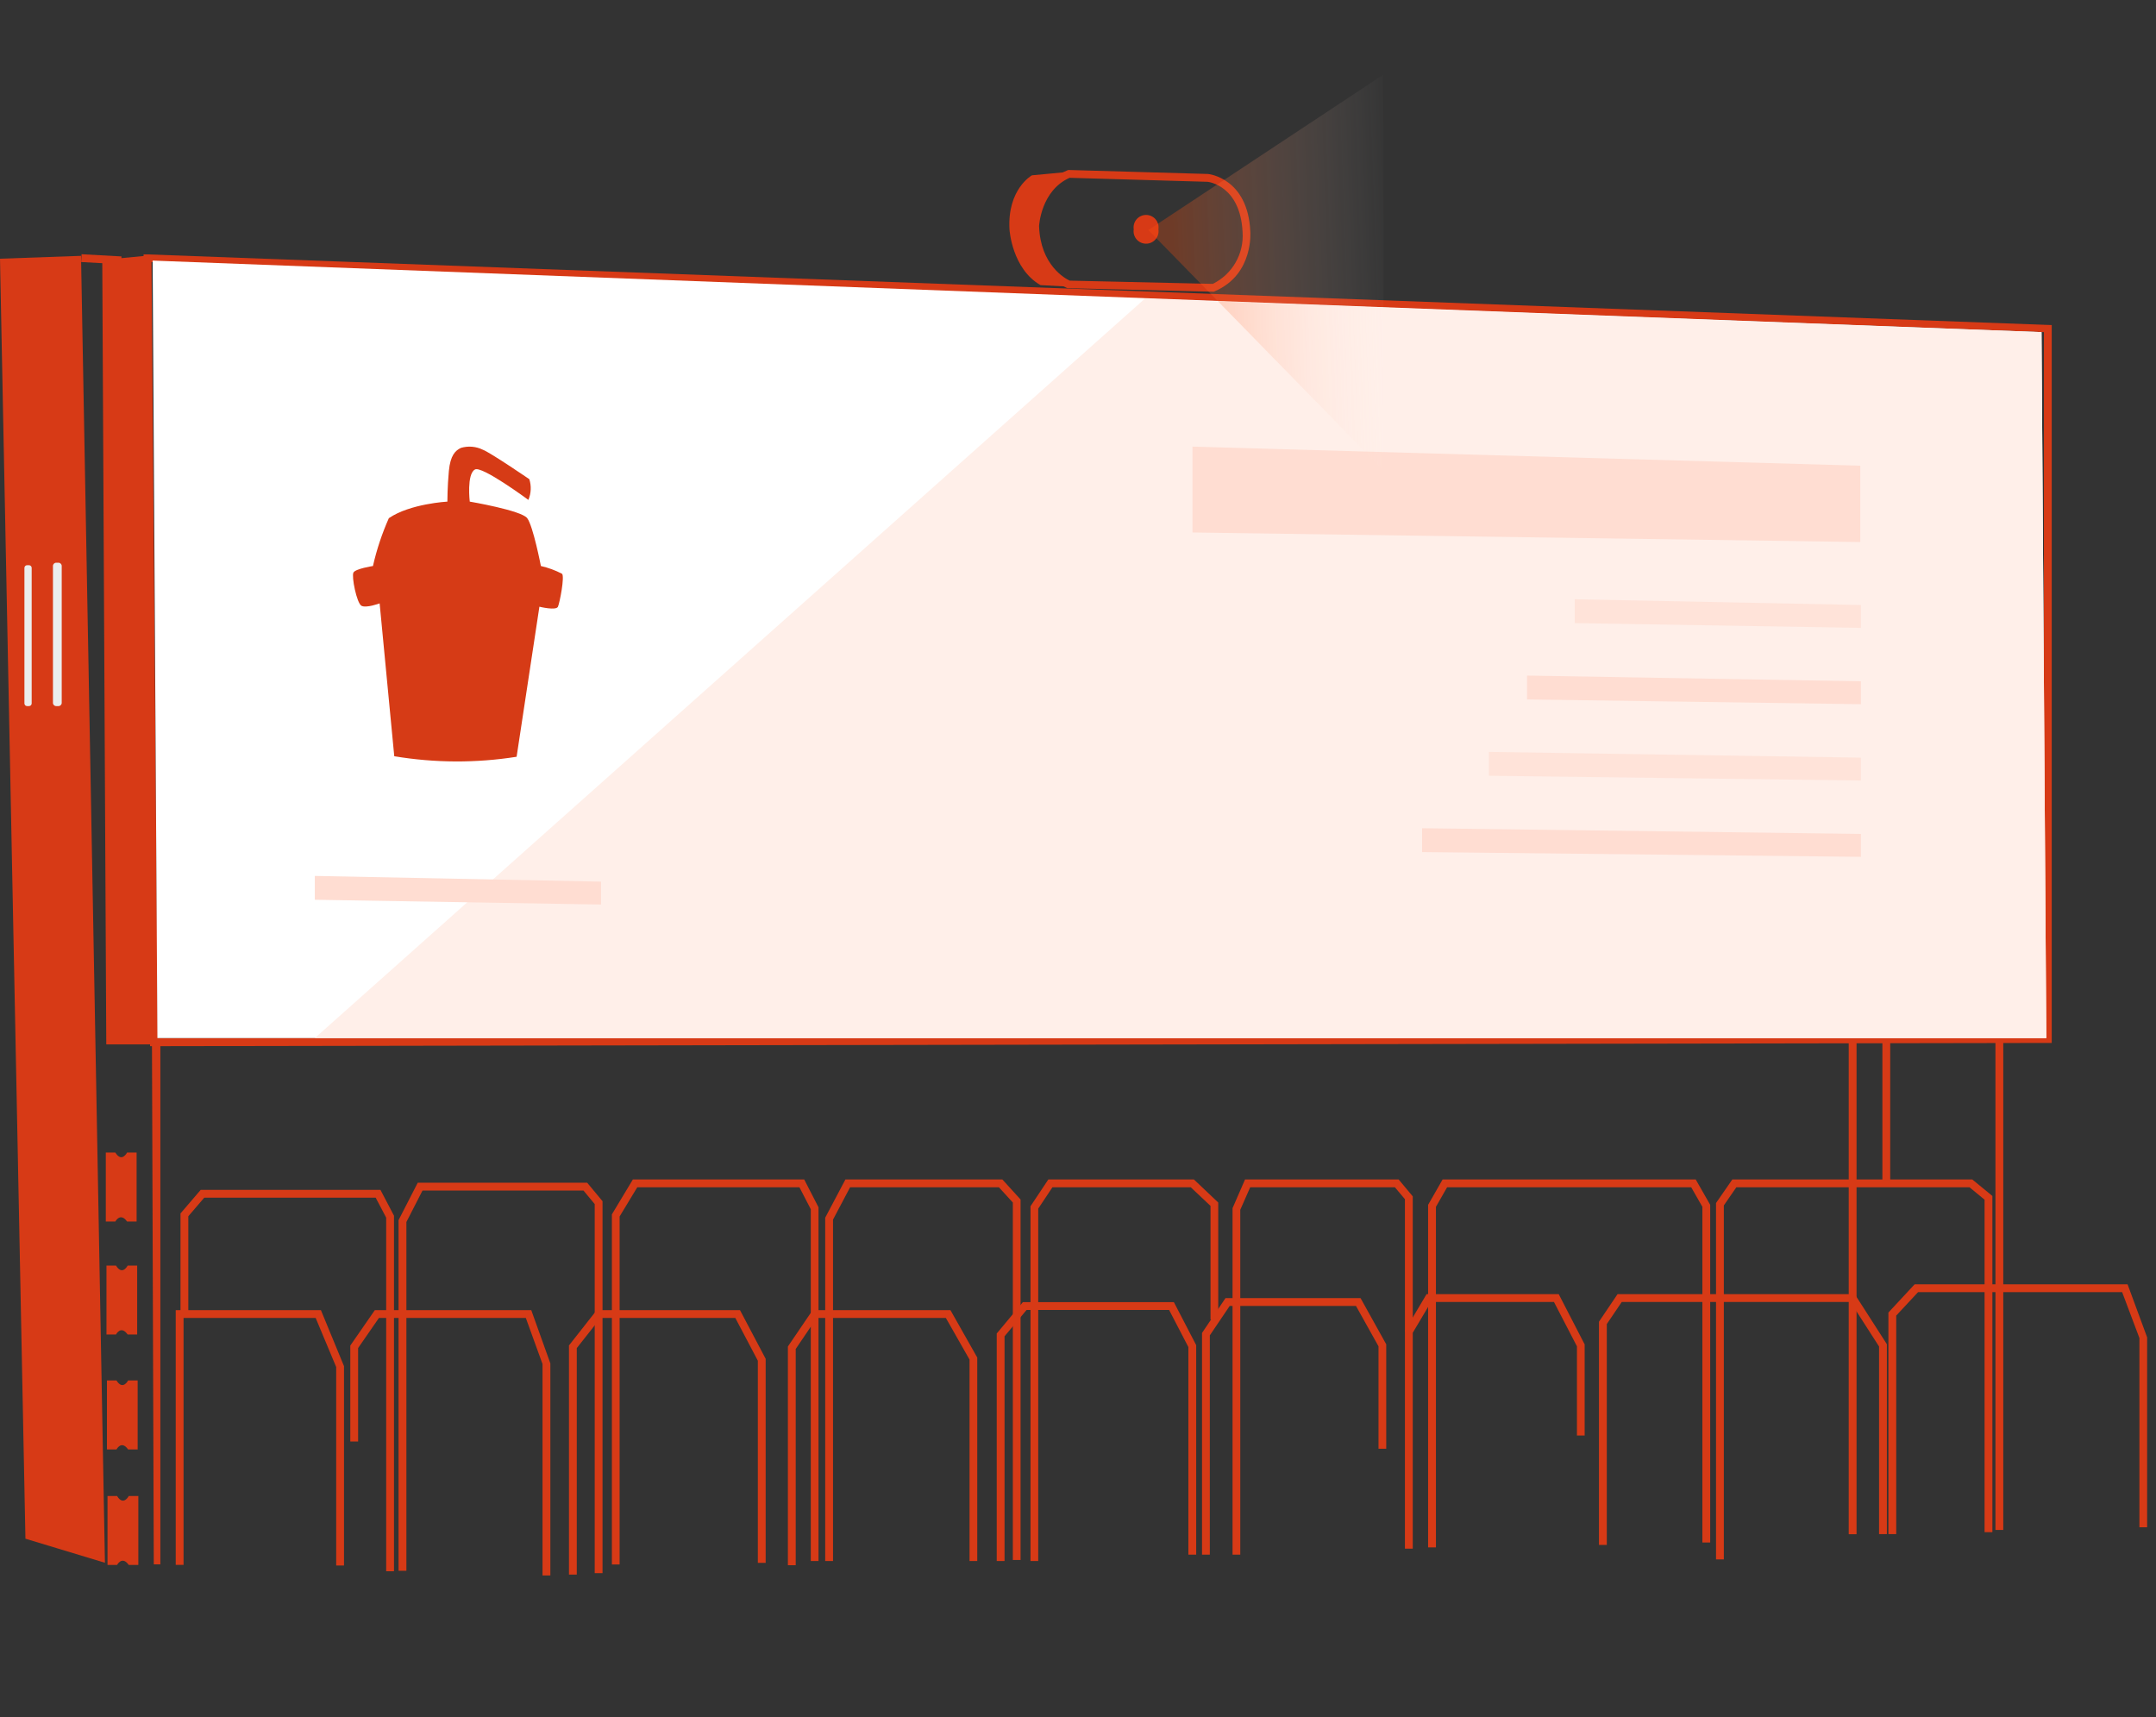 <svg width="226" height="180" viewBox="0 0 226 180" fill="none" xmlns="http://www.w3.org/2000/svg">
<rect x="0" y="0" width="226" height="180" fill="#333333" stroke="none"/>
<path d="M127.25 30.578H127.16L111.89 30.208C111.74 30.148 108.27 28.708 108.1 23.708C108.1 23.498 108.32 19.368 111.88 17.858L112 17.818L126.63 18.238C126.7 18.238 130.8 18.678 131.06 24.238C131.06 24.238 131.46 28.738 127.37 30.518L127.25 30.578ZM112.13 29.418L127.13 29.758C128.132 29.265 128.965 28.483 129.521 27.514C130.077 26.545 130.331 25.432 130.25 24.318C130.01 19.418 126.62 19.058 126.58 19.058L112.12 18.638C109.12 19.978 108.92 23.638 108.92 23.708C109.06 27.818 111.69 29.218 112.13 29.418Z" fill="#D73A16"/>
<path d="M112 18.018L108.17 18.378C108.17 18.378 105.57 19.818 105.82 24.068C105.82 24.068 106.07 28.168 109.07 29.888L112.07 30.048C110.894 29.302 109.949 28.244 109.342 26.992C108.734 25.739 108.488 24.342 108.63 22.958C108.71 21.911 109.064 20.905 109.655 20.038C110.247 19.171 111.055 18.474 112 18.018V18.018Z" fill="#D73A16"/>
<path d="M121.43 24.038C121.458 24.224 121.446 24.415 121.394 24.596C121.342 24.778 121.251 24.946 121.128 25.089C121.005 25.232 120.853 25.347 120.681 25.426C120.51 25.505 120.323 25.545 120.135 25.545C119.946 25.545 119.759 25.505 119.588 25.426C119.416 25.347 119.264 25.232 119.141 25.089C119.018 24.946 118.927 24.778 118.875 24.596C118.823 24.415 118.811 24.224 118.84 24.038C118.811 23.851 118.823 23.661 118.875 23.479C118.927 23.298 119.018 23.13 119.141 22.986C119.264 22.843 119.416 22.728 119.588 22.65C119.759 22.571 119.946 22.53 120.135 22.53C120.323 22.53 120.51 22.571 120.681 22.65C120.853 22.728 121.005 22.843 121.128 22.986C121.251 23.13 121.342 23.298 121.394 23.479C121.446 23.661 121.458 23.851 121.43 24.038V24.038Z" fill="#D73A16"/>
<path d="M15.73 109.668L15.05 26.668H15.48L215.07 34.078V109.328H214.66L15.73 109.668ZM15.88 27.478L16.54 108.818L214.25 108.478V34.818L15.88 27.478Z" fill="#D73A16"/>
<path d="M15.26 26.818L10.72 27.248L11.14 109.478H15.93" fill="#D73A16"/>
<path d="M16.81 109.478V163.988H16.12C16.046 142.657 16.004 130.698 15.93 109.368L16.81 109.478Z" fill="#D73A16"/>
<path d="M0 27.12L8.493 26.819L11 163.819L2.666 161.296L0 27.12Z" fill="#D73A16"/>
<path d="M8.552 26.649L8.507 27.468L12.69 27.701L12.736 26.882L8.552 26.649Z" fill="#D73A16"/>
<path d="M3.04 59.248H2.84C2.685 59.248 2.56 59.373 2.56 59.528V73.738C2.56 73.892 2.685 74.018 2.84 74.018H3.04C3.194 74.018 3.32 73.892 3.32 73.738V59.528C3.32 59.373 3.194 59.248 3.04 59.248Z" fill="#EBEDED"/>
<path d="M6.13 58.987H5.89C5.702 58.987 5.55 59.14 5.55 59.328V73.678C5.55 73.865 5.702 74.018 5.89 74.018H6.13C6.318 74.018 6.47 73.865 6.47 73.678V59.328C6.47 59.14 6.318 58.987 6.13 58.987Z" fill="#EBEDED"/>
<path d="M11.09 120.818V128.048H12.09C12.09 128.048 12.61 127.048 13.32 128.048H14.32V120.818H13.32C13.32 120.818 12.77 121.918 12.09 120.818H11.09Z" fill="#D73A16"/>
<path d="M11.16 132.668V139.888H12.16C12.16 139.888 12.67 138.888 13.38 139.888H14.38V132.668H13.38C13.38 132.668 12.83 133.758 12.16 132.668H11.16Z" fill="#D73A16"/>
<path d="M11.21 144.708V151.938H12.21C12.21 151.938 12.72 150.938 13.43 151.938H14.43V144.708H13.43C13.43 144.708 12.88 145.798 12.21 144.708H11.21Z" fill="#D73A16"/>
<path d="M11.27 156.818V164.048H12.27C12.27 164.048 12.79 163.048 13.5 164.048H14.5V156.818H13.5C13.5 156.818 12.94 157.918 12.27 156.818H11.27Z" fill="#D73A16"/>
<path d="M209.99 108.928H209.17V160.378H209.99V108.928Z" fill="#D73A16"/>
<path d="M194.61 108.958H193.79V160.828H194.61V108.958Z" fill="#D73A16"/>
<path d="M36.06 164.108H35.24V143.298L33.09 138.158H19.24V164.038H18.42V137.338H33.64L36.06 143.208V164.108Z" fill="#D73A16"/>
<path d="M57.69 165.148H56.87V142.988L55.12 138.158H39.72L37.54 141.308V151.108H36.72V141.048L39.29 137.338H55.69L57.69 142.918V165.148Z" fill="#D73A16"/>
<path d="M60.46 165.058H59.64V141.038L62.55 137.338H77.57L80.26 142.438V163.828H79.44V142.638L77.08 138.158H62.95L60.46 141.318V165.058Z" fill="#D73A16"/>
<path d="M83.41 164.078H82.59V141.148L85.18 137.338H99.63L102.44 142.308V163.638H101.63V142.518L99.15 138.158H85.61L83.41 141.408V164.078Z" fill="#D73A16"/>
<path d="M105.3 163.638H104.48V139.788L107.22 136.498H123.05L125.39 141.008V162.968H124.57V141.208L122.55 137.318H107.61L105.3 140.078V163.638Z" fill="#D73A16"/>
<path d="M126.82 162.968H126V139.728L128.46 136.078H142.62L145.31 140.918V151.868H144.5V141.128L142.14 136.898H128.9L126.82 139.978V162.968Z" fill="#D73A16"/>
<path d="M148.09 162.338H147.27V139.488L149.54 135.658H163.39L166.11 140.928V150.478H165.3V141.128L162.89 136.478H150.01L148.09 139.708V162.338Z" fill="#D73A16"/>
<path d="M168.43 161.948H167.61V138.548L169.56 135.658H194.42L197.79 140.908V160.818H196.97V141.148L193.97 136.478H170L168.43 138.798V161.948Z" fill="#D73A16"/>
<path d="M225.07 160.098H224.26V140.258L222.45 135.448H201.06L198.77 137.908V160.818H197.95V137.588L200.7 134.628H223.02L225.07 140.188V160.098Z" fill="#D73A16"/>
<path d="M180.7 163.468H179.88V126.108L181.59 123.638H206.74L208.85 125.368V160.608H208.03V125.758L206.45 124.458H182.01L180.7 126.358V163.468Z" fill="#D73A16"/>
<path d="M150.52 162.208H149.7V126.298L151.22 123.638H177.75L179.27 126.298V161.698H178.45V126.508L177.28 124.458H151.69L150.52 126.508V162.208Z" fill="#D73A16"/>
<path d="M130.01 162.968H129.2V126.648L130.51 123.638H146.61L148.09 125.408V139.598H147.27V125.708L146.22 124.458H131.05L130.01 126.818V162.968Z" fill="#D73A16"/>
<path d="M108.83 163.638H108.02V126.448L109.89 123.638H125.15L127.7 126.058V138.318H126.89V126.408L124.82 124.458H110.32L108.83 126.698V163.638Z" fill="#D73A16"/>
<path d="M87.32 163.638H86.5V127.648L88.62 123.638H105.07L106.98 125.738V163.528H106.17V126.058L104.71 124.458H89.11L87.32 127.848V163.638Z" fill="#D73A16"/>
<path d="M64.95 163.998H64.14V127.298L66.34 123.638H84.3L85.8 126.558V163.638H84.99V126.758L83.8 124.458H66.8L64.95 127.518V163.998Z" fill="#D73A16"/>
<path d="M42.6 164.658H41.78V127.898L43.79 123.978H61.55L63.16 125.918V164.908H62.34V126.218L61.16 124.798H44.29L42.6 128.098V164.658Z" fill="#D73A16"/>
<path d="M41.3 164.708H40.48V127.638L39.38 125.548H21.41L19.74 127.498V137.748H18.92V127.198L21.04 124.728H39.88L41.3 127.438V164.708Z" fill="#D73A16"/>
<path d="M198.14 108.948H197.32V124.048H198.14V108.948Z" fill="#D73A16"/>
<path d="M16 27.317L214 34.817L214.5 108.817L16.5 108.817L16 27.317Z" fill="white"/>
<path d="M120 31.317L214 34.817L214.5 108.817L33 108.819L120 31.317Z" fill="#FFEFE9"/>
<path d="M125 46.819L195 48.819V56.819L125 55.819V46.819Z" fill="#FFDDD2"/>
<path d="M165.07 62.819L195.07 63.419V65.819L180.07 65.569L165.07 65.319V62.819Z" fill="#FFE3D9"/>
<path d="M160.07 70.819L195.07 71.419V73.819L177.57 73.569L160.07 73.319V70.819Z" fill="#FFDDD2"/>
<path d="M156.07 78.819L195.07 79.419V81.819L175.57 81.569L156.07 81.319V78.819Z" fill="#FFE3D9"/>
<path d="M149.07 86.819L195.07 87.419V89.819L172.07 89.569L149.07 89.319V86.819Z" fill="#FFDDD2"/>
<path d="M33 91.819L63 92.419V94.819L48 94.569L33 94.319V91.819Z" fill="#FFDDD2"/>
<path d="M145.016 49.319L120.372 24.114L145.016 7.819L145.016 49.319Z" fill="url(#paint0_linear_403_244289)"/>
<path d="M54.153 79.329L56.542 63.599C56.542 63.599 58.298 64.035 58.487 63.599C58.676 63.162 59.198 60.464 58.92 60.15C58.217 59.783 57.47 59.509 56.698 59.333C56.698 59.333 55.886 55.135 55.264 54.317C54.642 53.5 49.241 52.582 49.241 52.582C49.241 52.582 48.907 49.716 49.774 49.223C50.452 48.753 55.386 52.403 55.386 52.403C55.678 51.714 55.713 50.943 55.486 50.231C55.486 50.231 51.408 47.443 50.608 47.141C49.895 46.792 49.078 46.724 48.318 46.95C47.729 47.23 47.207 47.723 47.051 49.38C46.896 51.037 46.896 52.582 46.896 52.582C46.896 52.582 42.984 52.795 40.761 54.317C40.043 55.93 39.485 57.61 39.094 59.333C39.094 59.333 37.272 59.613 37.05 60.016C36.828 60.419 37.394 63.218 37.883 63.498C38.372 63.778 39.795 63.251 39.795 63.251L41.328 79.273C45.573 79.982 49.902 80.001 54.153 79.329V79.329Z" fill="#D63B16"/>
<defs>
<linearGradient id="paint0_linear_403_244289" x1="123" y1="23.819" x2="146.47" y2="22.986" gradientUnits="userSpaceOnUse">
<stop stop-color="#FF510E" stop-opacity="0.29"/>
<stop offset="1" stop-color="white" stop-opacity="0"/>
</linearGradient>
</defs>
</svg>
